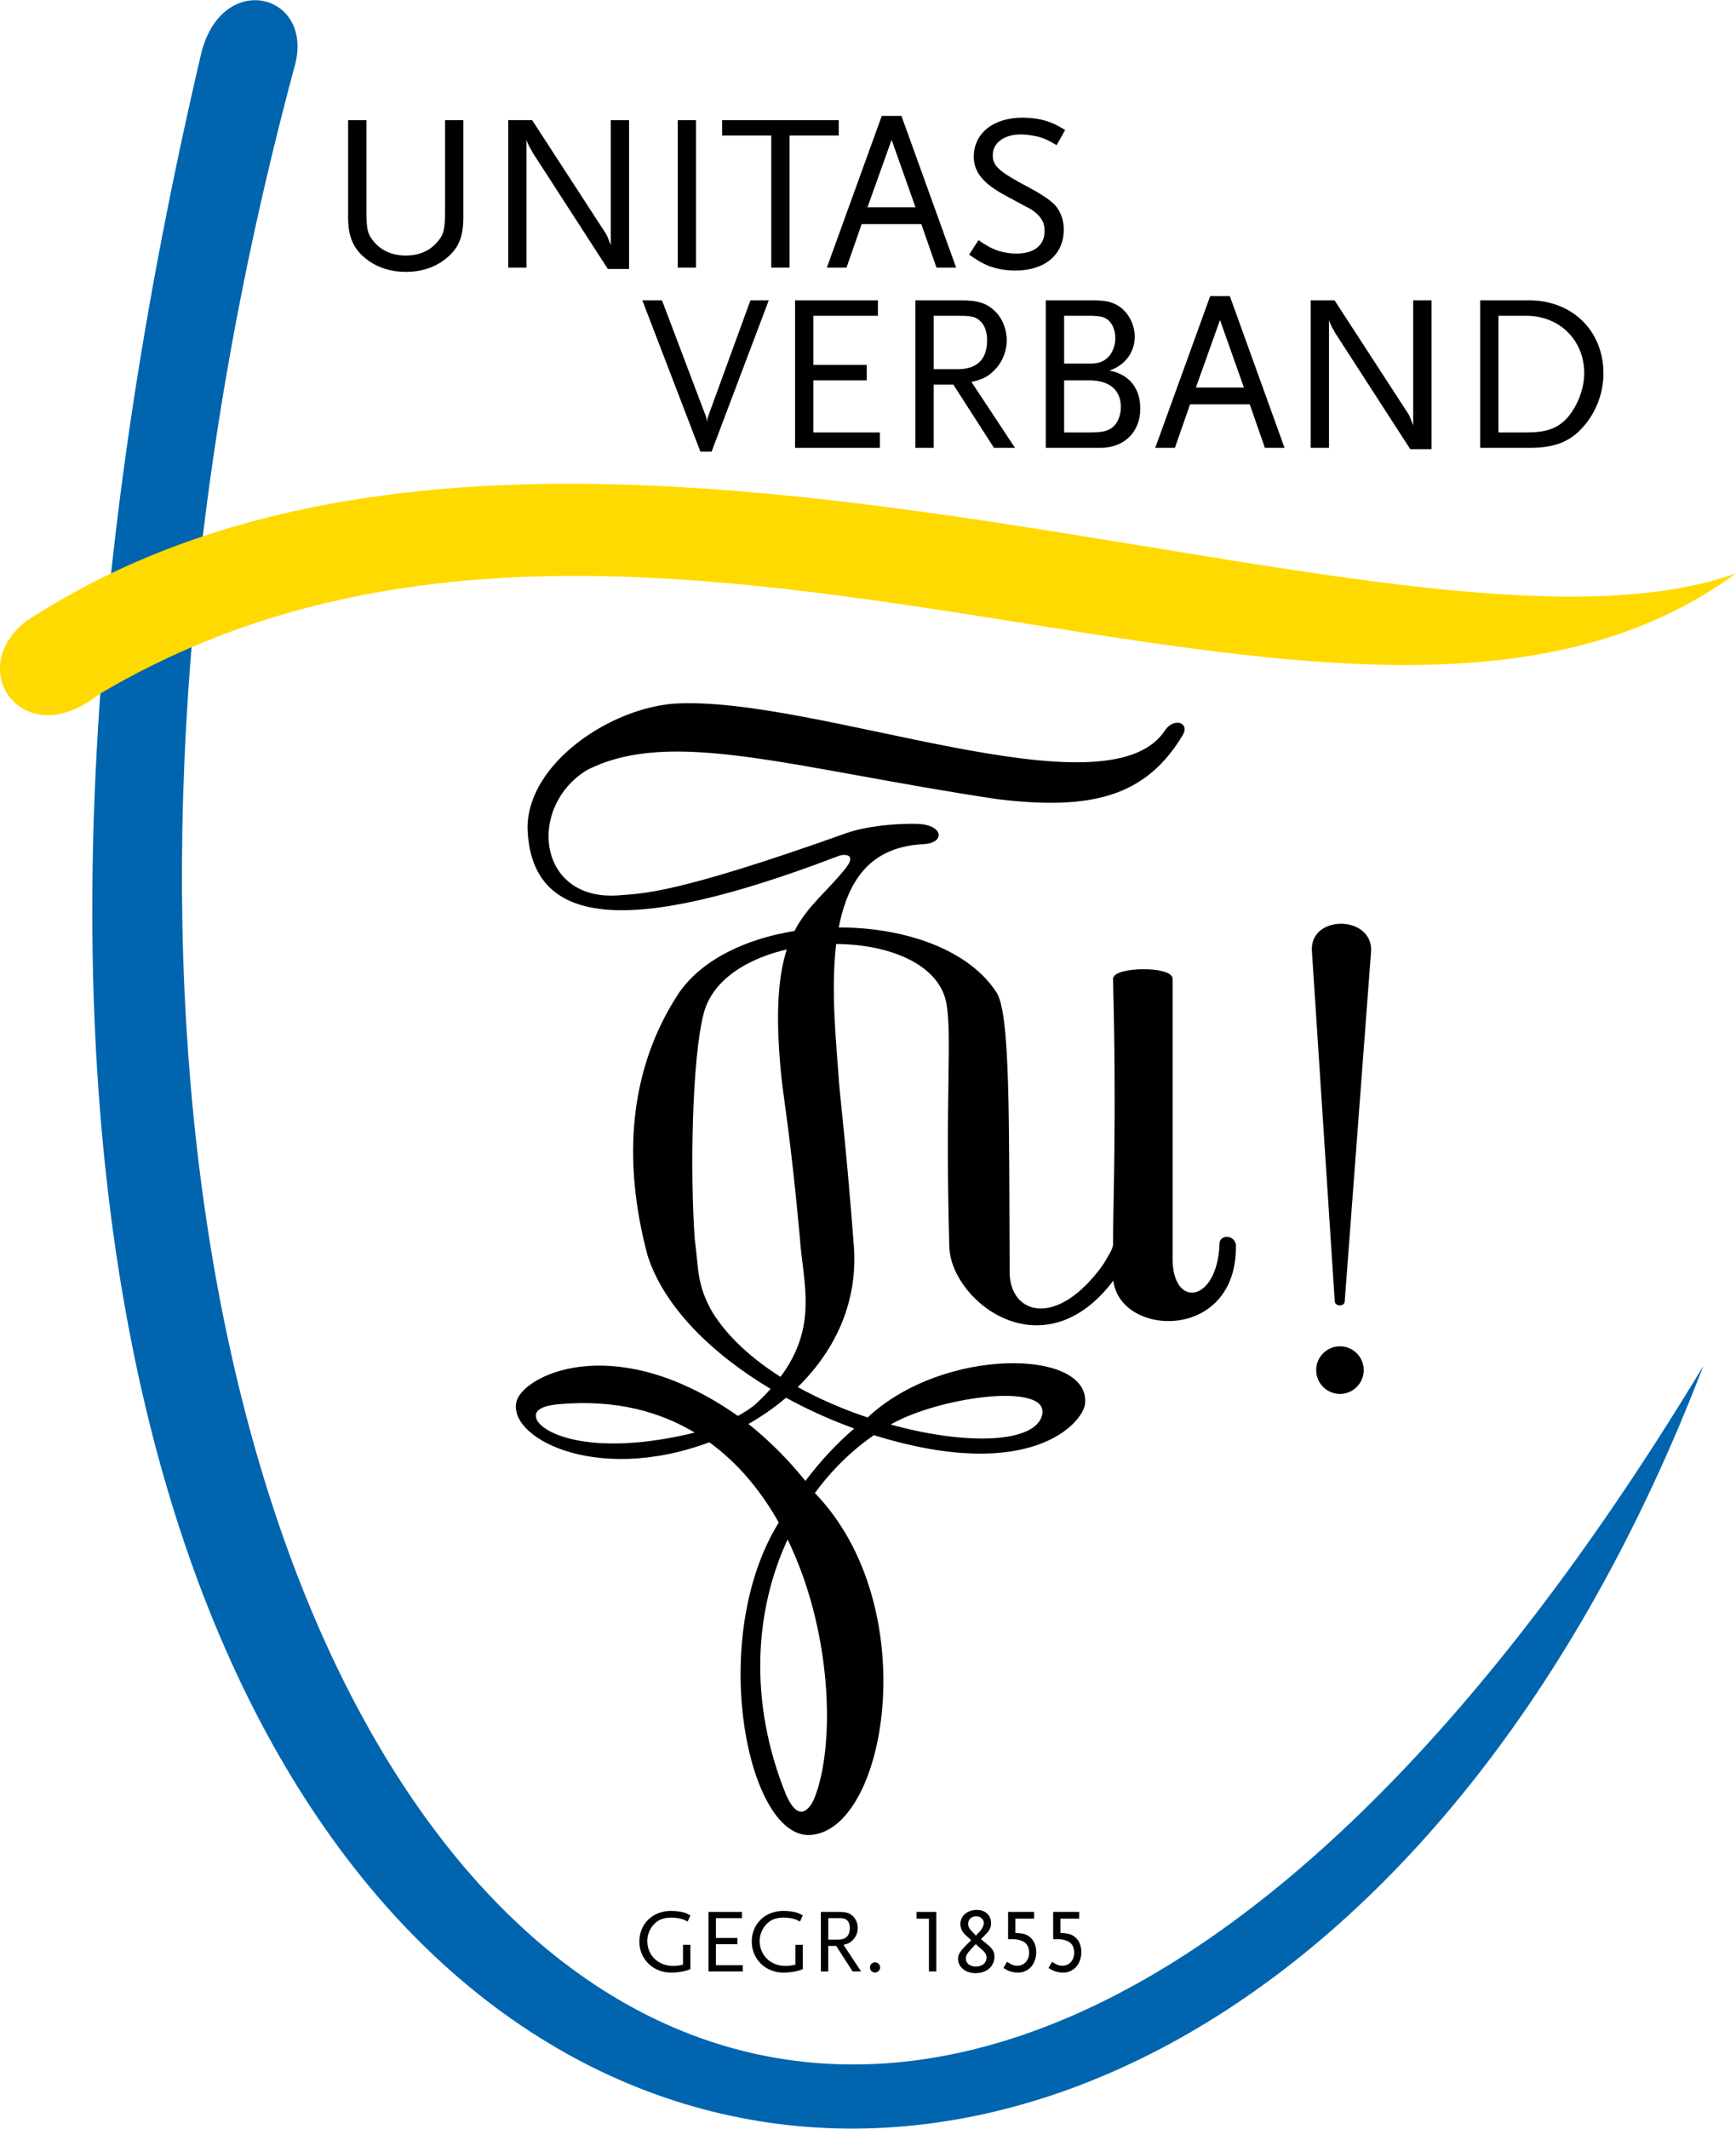 <?xml version="1.0" encoding="utf-8"?>
<!DOCTYPE svg PUBLIC "-//W3C//DTD SVG 1.1//EN" "http://www.w3.org/Graphics/SVG/1.1/DTD/svg11.dtd">
<svg xmlns="http://www.w3.org/2000/svg" xmlns:xlink="http://www.w3.org/1999/xlink" version="1.1" id="Ebene_1" x="0px" y="0px" width="204" height="250" viewBox="0 0 541.912 663.983" enable-background="new 0 0 541.912 663.983" xml:space="preserve">
<g>
	<path fill="#0065AE" d="M91.844,21.089c6.958-23.257-23.067-31.108-29.233-3.675c-163.316,700.833,309.734,823.654,469.093,408.676   C247.874,895.908-45.934,533.979,91.844,21.089L91.844,21.089z"/>
	<path stroke="#000000" stroke-width="0.694" stroke-miterlimit="3.864" d="M411.205,427.363c0-3.909,3.169-7.077,7.077-7.077   c3.909,0,7.077,3.169,7.077,7.077c0,3.909-3.169,7.078-7.077,7.078C414.374,434.44,411.205,431.272,411.205,427.363   L411.205,427.363z M417.009,405.918l-7.146-109.416c-0.623-10.751,18.097-10.71,17.799,0.031l-8.254,109.515   C419.232,407.089,417.225,407.17,417.009,405.918L417.009,405.918z M277.166,444.457c23.983,6.784,46.391,6.302,48.521-3.123   C327.963,430.082,291.331,435.706,277.166,444.457L277.166,444.457z M243.732,429.927c12.302-16.288,7.194-30.051,6.304-43.88   c-2.941-32.396-5.291-44.346-5.944-51.924c-1.787-18.922-0.693-30.431,2.046-38.473c-12.826,2.842-23.849,9.554-26.731,20.076   c-3.849,14.212-4.355,51.515-2.853,70.992c1.202,8.778,0.48,14.081,5.663,22.979C227.14,417.507,234.78,424.292,243.732,429.927   L243.732,429.927z M233.024,444.115c6.663,5.246,12.888,11.468,18.404,18.392c4.728-6.376,10.098-12.111,15.898-17.052   c-7.503-2.687-14.951-6.023-22.001-9.896C241.541,438.793,237.397,441.655,233.024,444.115L233.024,444.115z M217.761,446.998   c-11.432-7.082-25.604-10.849-42.919-9.389c-7.946,0.614-8.403,3.235-7.676,5.156C169.026,447.678,185.321,455.089,217.761,446.998   L217.761,446.998z M348.44,397.62c-21.693,30.893-50.731,8.585-51.741-8.293c-1.347-47.277,0.878-66.034-0.893-76.267   c-2.207-12.672-18.221-18.956-35.09-18.974c-1.851,14.924,0.089,32.095,0.866,43.828c0.653,7.578,2.365,21.12,4.66,51.462   c1.083,17.465-6.3,32.277-17.791,43.349c7.081,3.96,14.775,7.248,22.473,9.811c23.613-22.3,69.423-21.365,67.42-4.626   c-0.601,5.491-16.539,24.649-65.613,9.365c-7.162,4.925-13.517,11.184-18.808,18.476c34.704,35.526,22.331,106.163-1.64,106.301   c-18.904-0.207-31.001-61.572-8.778-97.124c-5.559-9.94-12.818-18.812-22.025-25.442c-36.091,13.523-63.898-2.047-59.682-12.929   c3.408-7.946,31.065-20.86,68.533,5.508c1.954-1.062,3.778-2.237,5.437-3.531c2.006-1.829,3.775-3.624,5.331-5.389   c-18.402-10.933-33.46-25.539-38.616-41.629c-7.942-29.723-5.823-58.238,9.907-81.882c7.28-10.281,20.87-16.578,35.84-18.945   c4.11-8.029,10.194-12.337,16.108-19.777l0.248-0.367c3.053-3.948-0.378-5.091-3.549-3.67   c-66.247,25.25-95.123,21.413-96.021-8.726c0.09-19.856,25.485-36.877,45.502-38.358c44.169-2.641,135.165,35.973,153.42,8.205   c2.471-3.717,7.083-2.474,4.948,1.129c-11.447,19.035-28.214,23.322-57.587,19.768c-64.373-9.692-101.841-22.502-128.293-9   c-19.088,11.766-15.606,41.794,10.316,39.682c7.364-0.592,17.413-0.313,70.846-19.355c5.811-2.12,15.711-3.248,23.055-2.867   c6.759,0.532,7.324,5.201,1.122,5.587c-9.768,0.437-16.24,4.236-20.462,10.04l-0.122,0.169c-3.212,4.489-5.195,10.192-6.36,16.471   c20.125-0.139,40.178,6.445,49.057,19.629c4.685,5.701,4.119,40.352,4.372,88.061c0.403,13.174,15.431,17.533,29.878-2.768   c1.423-2.478,3.042-4.798,3.083-6.362 M347.791,388.181c-0.033-10.792,1.163-39.429,0-82.819c0.056-3.518,17.9-3.696,17.9-0.051   v87.402c0,15.964,14.75,14.225,15.345-4.888c-0.007-2.114,3.731-2.499,4.413,0.351c0.715,30.824-37.715,28.474-37.658,9.619   V388.181L347.791,388.181z M245.162,560.234c4.067,8.912,7.754,4.462,9.253,1.12c6.796-16.471,5.856-52.841-8.562-81.965   C235.111,502.045,233.203,530.97,245.162,560.234L245.162,560.234z"/>
	<path fill="#FFDA00" d="M30.823,216.598c172.24-102.515,391.57,50.133,511.089-37.802   C435.673,216.914,169.828,87.453,8.046,193.821C-11.207,208.826,7.168,235.253,30.823,216.598L30.823,216.598z"/>
	<path d="M144.64,67.676V37.417h-5.717v28.515c0,5.717-0.418,7.321-2.649,9.762c-2.301,2.579-5.648,3.974-9.621,3.974   c-3.974,0-7.321-1.395-9.621-3.974c-2.232-2.44-2.65-4.045-2.65-9.762V37.417h-5.717v30.258c0,5.996,1.534,9.69,5.369,12.828   c3.416,2.789,7.738,4.253,12.688,4.253c4.95,0,9.203-1.464,12.619-4.253C143.177,77.366,144.64,73.811,144.64,67.676L144.64,67.676   z"/>
	<path d="M196.368,83.85V37.417h-5.717v38.973c-0.139-0.278-0.208-0.557-0.279-0.697c-0.487-1.325-0.557-1.395-0.836-2.093   c-0.209-0.418-0.418-0.836-0.628-1.115l-22.798-35.069h-7.461v46.015h5.717v-39.88c0.28,0.906,0.419,1.255,0.698,1.744   c0.069,0.278,0.279,0.557,0.557,1.046c0.349,0.697,0.697,1.254,0.906,1.603l23.216,35.906H196.368L196.368,83.85z"/>
	<polygon points="217.276,83.432 217.276,37.417 211.559,37.417 211.559,83.432 217.276,83.432  "/>
	<polygon points="261.815,42.228 261.815,37.417 225.421,37.417 225.421,42.228 240.76,42.228 240.76,83.432 246.477,83.432    246.477,42.228 261.815,42.228  "/>
	<path fill-rule="evenodd" clip-rule="evenodd" d="M298.474,83.432l-17.082-47.339h-6.135l-17.151,47.339h6.135l4.741-13.596h18.615   l4.74,13.596H298.474L298.474,83.432z M285.784,64.608h-14.989l7.53-21.055L285.784,64.608L285.784,64.608z"/>
	<path d="M332.493,40.485c-2.58-1.534-3.695-2.092-5.578-2.719c-2.37-0.767-5.089-1.116-7.738-1.116   c-9.133,0-15.199,4.881-15.199,12.201c0,4.742,2.929,8.366,9.831,12.062c4.323,2.37,6.902,3.694,7.669,4.113   c1.813,1.046,3.137,2.371,3.904,3.765c0.487,0.837,0.697,1.952,0.697,3.278c0,4.391-3.277,6.971-8.715,6.971   c-2.37,0-4.601-0.418-6.623-1.185c-1.603-0.628-2.719-1.255-5.299-2.998l-2.928,4.532c2.998,2.021,4.183,2.719,5.925,3.416   c2.441,0.977,5.369,1.534,8.506,1.534c9.272,0,15.129-4.95,15.129-12.829c0-3.346-1.324-6.484-3.555-8.366   c-1.673-1.464-4.114-2.998-7.251-4.672c-9.342-4.95-11.364-6.693-11.364-10.109c0-3.904,3.555-6.483,8.784-6.483   c1.813,0,4.602,0.418,6.345,0.975c1.464,0.488,2.44,0.976,4.81,2.37L332.493,40.485L332.493,40.485z"/>
	<path d="M239.975,93.64h-5.717l-13.107,35.906c-0.279,0.767-0.418,1.395-0.418,2.231c-0.07-0.906-0.21-1.603-0.488-2.231   L206.648,93.64h-6.135l18.128,47.2h3.485L239.975,93.64L239.975,93.64z"/>
	<polygon points="274.677,139.655 274.677,134.845 253.901,134.845 253.901,118.6 270.563,118.6 270.563,113.789 253.901,113.789    253.901,98.451 274.05,98.451 274.05,93.64 248.183,93.64 248.183,139.655 274.677,139.655  "/>
	<path fill-rule="evenodd" clip-rule="evenodd" d="M316.842,139.655l-13.595-20.567c3.416-0.767,5.089-1.603,6.972-3.486   c2.579-2.44,4.044-5.925,4.044-9.551c0-3.486-1.395-6.833-3.626-8.994c-2.65-2.58-5.299-3.417-10.877-3.417h-14.014v46.015h5.717   v-19.731h6.136l12.688,19.731H316.842L316.842,139.655z M308.127,106.12c0,5.927-3.137,8.993-9.202,8.993h-7.461V98.451h7.461   c4.113,0,5.298,0.209,6.692,1.324C307.291,101.101,308.127,103.192,308.127,106.12L308.127,106.12z"/>
	<path fill-rule="evenodd" clip-rule="evenodd" d="M355.958,127.385c0-6.345-3.486-10.667-9.621-11.852   c4.881-1.673,7.879-5.648,7.879-10.598c0-3.207-1.395-6.345-3.626-8.436c-2.301-2.092-4.741-2.859-9.203-2.859h-14.92v46.015   h17.012C350.939,139.655,355.958,134.705,355.958,127.385L355.958,127.385z M348.15,105.423c0,2.37-0.836,4.532-2.231,5.925   c-1.534,1.534-2.998,2.022-6.274,2.022h-7.461v-14.92h7.879c3.555,0,5.02,0.418,6.205,1.673   C347.453,101.309,348.15,103.192,348.15,105.423L348.15,105.423z M349.893,126.966c0,2.44-0.976,4.881-2.44,6.136   c-1.604,1.325-3.208,1.743-7.391,1.743h-7.879V118.6h7.879C346.337,118.6,349.893,121.598,349.893,126.966L349.893,126.966z"/>
	<path fill-rule="evenodd" clip-rule="evenodd" d="M400.989,139.655l-17.082-47.339h-6.135l-17.151,47.339h6.135l4.741-13.596   h18.615l4.74,13.596H400.989L400.989,139.655z M388.3,120.831H373.31l7.53-21.055L388.3,120.831L388.3,120.831z"/>
	<path d="M446.86,140.073V93.64h-5.717v38.974c-0.139-0.279-0.209-0.558-0.279-0.697c-0.487-1.325-0.557-1.395-0.836-2.092   c-0.209-0.418-0.418-0.836-0.628-1.115L416.603,93.64h-7.461v46.015h5.717v-39.88c0.28,0.906,0.419,1.255,0.698,1.744   c0.069,0.279,0.279,0.557,0.557,1.046c0.349,0.697,0.697,1.254,0.907,1.603l23.216,35.905H446.86L446.86,140.073z"/>
	<path fill-rule="evenodd" clip-rule="evenodd" d="M500.536,116.439c0-13.247-9.69-22.799-23.147-22.799h-15.338v46.015h15.269   c8.017,0,12.828-1.882,17.012-6.693C498.305,128.431,500.536,122.435,500.536,116.439L500.536,116.439z M494.54,116.369   c0,5.02-2.3,10.737-5.647,14.293c-2.929,2.998-6.345,4.183-12.411,4.183h-8.715V98.451h8.715   C486.871,98.451,494.54,106.12,494.54,116.369L494.54,116.369z"/>
	<path d="M215.514,614.251v-7.599h-2.308v6.192c-1.491,0.31-2.139,0.394-3.068,0.394c-4.644,0-8.077-3.292-8.077-7.768   c0-1.829,0.675-3.602,1.829-4.953c1.435-1.661,3.124-2.364,5.741-2.364c1.492,0,2.955,0.281,4.025,0.732   c0.225,0.113,0.535,0.253,0.985,0.507l0.872-1.914c-1.013-0.563-1.435-0.76-2.252-0.985c-0.985-0.253-2.533-0.422-3.856-0.422   c-5.657,0-9.822,4.053-9.822,9.569c0,5.488,4.306,9.681,9.906,9.681c1.548,0,3.405-0.225,4.672-0.619   C214.473,614.617,214.923,614.476,215.514,614.251L215.514,614.251z"/>
	<polygon points="231.859,614.954 231.859,613.013 223.472,613.013 223.472,606.455 230.198,606.455 230.198,604.513    223.472,604.513 223.472,598.321 231.606,598.321 231.606,596.38 221.164,596.38 221.164,614.954 231.859,614.954  "/>
	<path d="M250.597,614.251v-7.599h-2.308v6.192c-1.491,0.31-2.139,0.394-3.068,0.394c-4.644,0-8.077-3.292-8.077-7.768   c0-1.829,0.675-3.602,1.829-4.953c1.435-1.661,3.124-2.364,5.741-2.364c1.492,0,2.955,0.281,4.025,0.732   c0.225,0.113,0.535,0.253,0.985,0.507l0.872-1.914c-1.013-0.563-1.435-0.76-2.252-0.985c-0.985-0.253-2.533-0.422-3.855-0.422   c-5.657,0-9.822,4.053-9.822,9.569c0,5.488,4.306,9.681,9.906,9.681c1.548,0,3.405-0.225,4.672-0.619   C249.555,614.617,250.006,614.476,250.597,614.251L250.597,614.251z"/>
	<path fill-rule="evenodd" clip-rule="evenodd" d="M268.799,614.954l-5.488-8.302c1.379-0.31,2.054-0.647,2.814-1.407   c1.041-0.985,1.632-2.392,1.632-3.856c0-1.407-0.563-2.758-1.464-3.63c-1.07-1.041-2.139-1.379-4.391-1.379h-5.657v18.575h2.308   v-7.965h2.477l5.122,7.965H268.799L268.799,614.954z M265.281,601.417c0,2.392-1.266,3.63-3.715,3.63h-3.012v-6.726h3.012   c1.66,0,2.139,0.085,2.702,0.535C264.943,599.391,265.281,600.235,265.281,601.417L265.281,601.417z"/>
	<path d="M274.739,613.688c0-0.873-0.704-1.576-1.576-1.576c-0.901,0-1.604,0.703-1.604,1.576c0,0.901,0.703,1.604,1.604,1.604   C274.035,615.292,274.739,614.589,274.739,613.688L274.739,613.688z"/>
	<polygon points="292.287,614.954 292.287,596.38 286.095,596.38 286.095,598.49 289.979,598.49 289.979,614.954 292.287,614.954     "/>
	<path fill-rule="evenodd" clip-rule="evenodd" d="M310.433,610.339c0-1.52-0.535-2.42-2.252-3.856l-1.97-1.604l1.632-1.66   c1.125-1.126,1.52-2.055,1.52-3.349c0-2.449-1.773-4.109-4.447-4.109c-2.927,0-5.122,1.858-5.122,4.391   c0,1.238,0.535,2.477,1.463,3.293l1.914,1.773l-1.548,1.519c-1.914,1.886-2.561,2.983-2.561,4.278c0,2.561,2.336,4.475,5.432,4.475   C308.012,615.489,310.433,613.378,310.433,610.339L310.433,610.339z M307.112,599.841c0,0.732-0.507,1.829-1.21,2.589l-1.266,1.351   l-1.463-1.576c-0.675-0.703-0.957-1.323-0.957-2.055c0-1.435,1.013-2.392,2.505-2.392   C306.07,597.759,307.112,598.659,307.112,599.841L307.112,599.841z M307.956,610.677c0,1.632-1.379,2.758-3.293,2.758   c-1.857,0-3.152-1.013-3.152-2.449c0-0.929,0.338-1.604,1.436-2.786l1.632-1.773l1.97,1.745   C307.618,609.101,307.956,609.72,307.956,610.677L307.956,610.677z"/>
	<path d="M323.465,608.96c0-1.998-0.619-3.546-1.829-4.616c-1.098-0.957-2.083-1.266-4.672-1.407v-4.447h5.854v-2.111h-8.134v8.499   h0.197c2.026,0,2.674,0.056,3.715,0.394c1.773,0.562,2.645,1.801,2.645,3.856c0,2.364-1.548,4.052-3.687,4.052   c-1.041,0-1.688-0.253-3.237-1.238l-1.069,1.942c1.125,0.704,1.604,0.928,2.589,1.182c0.619,0.169,1.266,0.253,1.914,0.253   C321.073,615.32,323.465,612.647,323.465,608.96L323.465,608.96z"/>
	<path d="M337.538,608.96c0-1.998-0.619-3.546-1.829-4.616c-1.098-0.957-2.083-1.266-4.672-1.407v-4.447h5.854v-2.111h-8.134v8.499   h0.197c2.026,0,2.674,0.056,3.715,0.394c1.773,0.562,2.645,1.801,2.645,3.856c0,2.364-1.548,4.052-3.686,4.052   c-1.042,0-1.689-0.253-3.237-1.238l-1.069,1.942c1.126,0.704,1.604,0.928,2.589,1.182c0.619,0.169,1.266,0.253,1.914,0.253   C335.146,615.32,337.538,612.647,337.538,608.96L337.538,608.96z"/>
</g>
</svg>
